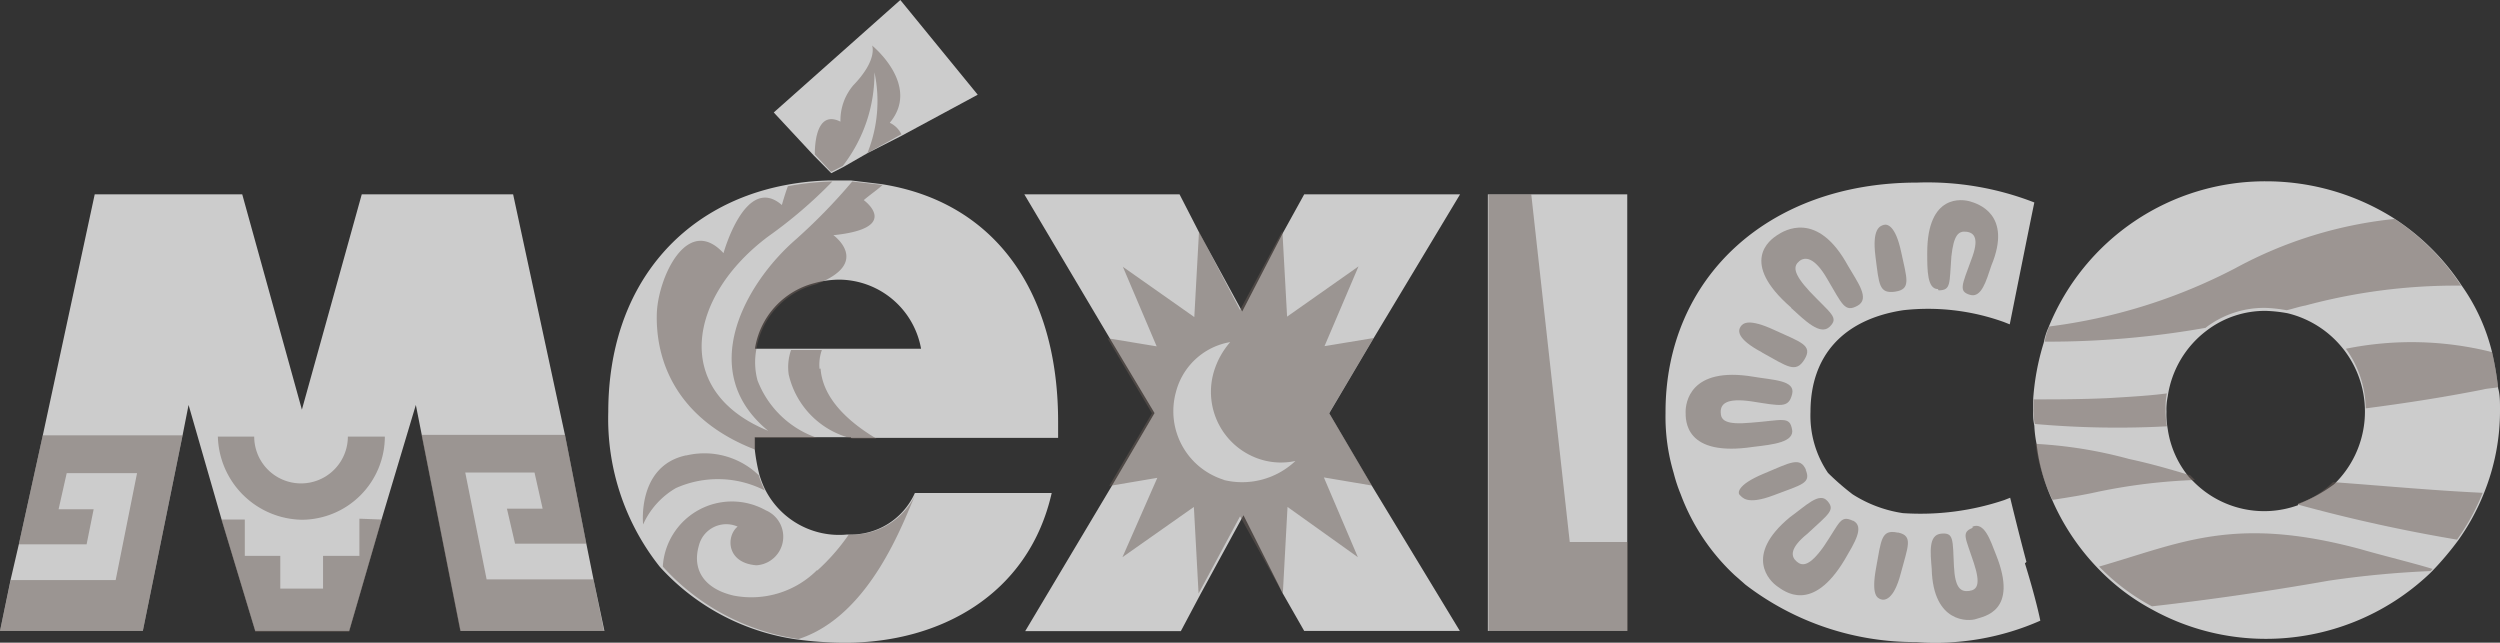 <svg xmlns="http://www.w3.org/2000/svg" viewBox="0 0 116.93 30.06"><rect x="0" y="0" width="116.93" height="30.06" fill="#333333" stroke="none"/><defs><style>.cls-1{fill:#fff;opacity:0.75;}.cls-2,.cls-4{opacity:0.5;}.cls-3,.cls-4{fill:#6b5e58;}</style></defs><title>Asset 13</title><g id="Layer_2" data-name="Layer 2"><g id="Layer_1-2" data-name="Layer 1"><g id="logo"><g id="Group_151" data-name="Group 151"><path id="Path_208" data-name="Path 208" class="cls-1" d="M116.84,18.12a14.41,14.41,0,0,0-.28-1.64,9.1,9.1,0,0,0-1.42-3.12A10.85,10.85,0,0,0,112,10.23a11.2,11.2,0,0,0-6-1.75,10.93,10.93,0,0,0-10.19,6.84,3,3,0,0,0-.22.71,11.48,11.48,0,0,0-.5,2.73v.44a2.94,2.94,0,0,0,.06.71,5.4,5.4,0,0,0,.11.88A8.51,8.51,0,0,0,96,23.42a10.85,10.85,0,0,0,2.19,3.23,10.09,10.09,0,0,0,2.47,1.86A11,11,0,0,0,106,29.88a11.12,11.12,0,0,0,7.66-3.07l.11-.11a14.45,14.45,0,0,0,1.2-1.42,10.41,10.41,0,0,0,1.2-2.19,10.26,10.26,0,0,0,.76-3.94c0-.37,0-.7-.09-1m-9.36,5.48a4.64,4.64,0,0,1-4.87-1.09l-.22-.22a4.53,4.53,0,0,1-1-2.25,4,4,0,0,1-.06-.82,2.93,2.93,0,0,1,.06-.71,4.69,4.69,0,0,1,1.81-3.07,4.5,4.5,0,0,1,2.79-.93,6.84,6.84,0,0,1,1,.11,4.73,4.73,0,0,1,2.18,8,7.12,7.12,0,0,1-1.69.93"/><path id="Path_209" data-name="Path 209" class="cls-1" d="M76.11,25.35V9.09H69.59V29.51h6.52Z"/><path id="Path_210" data-name="Path 210" class="cls-1" d="M94.78,26.28c-.38-1.42-.76-3-.76-3l-.28.11A12.33,12.33,0,0,1,89,24a6,6,0,0,1-2.35-.88,12,12,0,0,1-1.15-1,4.76,4.76,0,0,1-.82-2.85c0-2.63,1.53-4.33,4.33-4.76a10.48,10.48,0,0,1,4.71.55l.28.11s.93-4.65,1.15-5.7a13.76,13.76,0,0,0-5.48-.93c-7,0-11.77,4.49-11.77,10.73v.06a9.19,9.19,0,0,0,.38,2.79,7.45,7.45,0,0,0,.33,1h0a9.89,9.89,0,0,0,2.52,3.78h0l.5.44a13,13,0,0,0,8,2.69,12.12,12.12,0,0,0,5.8-1c-.11-.55-.38-1.59-.72-2.68"/><path id="Path_211" data-name="Path 211" class="cls-1" d="M27.76,27.1l-.33-1.64-1-5.09L24,9.09H16.92l-2.8,10.07L11.33,9.09H4.43L2,20.37.88,25.46.5,27.1,0,29.51H6.68l1.86-9.15.28-1.42,1.53,5.31,1.59,5.26h4.39l1.53-5.26,1.59-5.31.28,1.42,1.81,9.15h6.73Z"/><path id="Path_212" data-name="Path 212" class="cls-1" d="M39.8,20.48h9.69v-.76c0-6.13-3-10.29-8.27-11.11L39.8,8.44h-1a12.37,12.37,0,0,0-2.08.22c-4.87.93-8.27,4.76-8.27,10.62a11.12,11.12,0,0,0,2.41,7.23,10.64,10.64,0,0,0,6.35,3.39,16.94,16.94,0,0,0,2.35.16c4.33,0,8.54-2.19,9.63-7h-6.4A3.28,3.28,0,0,1,39.69,25h-.06a3.88,3.88,0,0,1-3.83-2.08,4.54,4.54,0,0,1-.28-.71A8.59,8.59,0,0,1,35.3,21v-.55H39.8v.06Zm3.29-4.17H35.31a3.76,3.76,0,0,1,2.79-3.07,4.4,4.4,0,0,1,1.2-.16,3.92,3.92,0,0,1,3.78,3.23"/><path id="Path_213" data-name="Path 213" class="cls-1" d="M38.88,8.1l.55-.28,1.15-.66,1.59-.81,3.56-1.92L42.11,0,36.19,5.26l1.86,2Z"/><path id="Path_214" data-name="Path 214" class="cls-1" d="M64.17,22.73l-2-3.4,2.07-3.5,4.05-6.74H61l-1,1.81L58.1,14.57l-2-3.67-.93-1.81H47.91l4,6.74L54,19.32,52,22.73l-4.05,6.79h7.28l.93-1.75,2-3.67L60,27.76l1,1.75h7.28Z"/><g class="cls-2"><path id="Path_215" data-name="Path 215" class="cls-3" d="M103.16,15.33a4.5,4.5,0,0,1,2.79-.93,6.81,6.81,0,0,1,1,.11c.28-.06.55-.16.88-.22a27,27,0,0,1,7.28-.93A10.85,10.85,0,0,0,112,10.24a19.77,19.77,0,0,0-7.44,2.3,25.76,25.76,0,0,1-8.71,2.73,3,3,0,0,0-.22.71,42.24,42.24,0,0,0,7.55-.65"/><path id="Path_217" data-name="Path 217" class="cls-3" d="M101.35,19.93a4,4,0,0,1-.06-.82,2.94,2.94,0,0,1,.06-.71c-.82.11-1.75.16-2.73.22-1.31.06-2.47.06-3.51.06v.44a2.93,2.93,0,0,0,.06.71,43.86,43.86,0,0,0,6.18.11"/><path id="Path_218" data-name="Path 218" class="cls-3" d="M113.67,26.72l.11-.11c-1.1-.33-2.25-.6-3.39-.93-5.92-1.59-8.38-.28-12.21.82a10.09,10.09,0,0,0,2.47,1.86c2.47-.28,5.2-.66,8.27-1.2a45.45,45.45,0,0,1,4.77-.45"/><path id="Path_219" data-name="Path 219" class="cls-3" d="M102.66,22.45l-.22-.22c-.93-.28-1.86-.55-2.85-.76a20.77,20.77,0,0,0-4.38-.71A8.51,8.51,0,0,0,96,23.38c.71-.11,1.42-.22,2.13-.38a26.86,26.86,0,0,1,4.55-.55"/><path id="Path_220" data-name="Path 220" class="cls-3" d="M107.48,23.6a75,75,0,0,0,7.44,1.64,10.4,10.4,0,0,0,1.2-2.19c-2.35-.11-4.65-.33-7-.5a4.22,4.22,0,0,1-1.64,1"/><path id="Path_216" data-name="Path 216" class="cls-3" d="M109.72,16.31a4.88,4.88,0,0,1,.93,2.79c1.7-.22,3.56-.5,5.48-.88.22-.06.5-.06.71-.11a14.42,14.42,0,0,0-.28-1.64,15.42,15.42,0,0,0-6.83-.16"/></g><path id="Path_221" data-name="Path 221" class="cls-4" d="M73.42,25.35,71.62,9.09h-2V29.51h6.52V25.35Z"/><path id="Path_222" data-name="Path 222" class="cls-4" d="M83.82,20.1c-.11-.66-.44-.44-1.92-.33-1.2.11-1.42-.11-1.42-.5s.28-.66,1.42-.5c1.42.22,1.75.33,1.92-.33s-.88-.66-1.81-.82c-3-.5-3.17,1.26-3.17,1.64s-.06,2.13,3.17,1.64c.94-.11,1.92-.22,1.81-.82"/><path id="Path_223" data-name="Path 223" class="cls-4" d="M82.4,16.48c1.2.66,1.59,1,2,.33S84.21,16,83,15.44s-1.48-.33-1.59-.16-.22.55,1,1.2"/><path id="Path_224" data-name="Path 224" class="cls-4" d="M83.77,14.4c.66.6,1.37,1.31,1.81.88s.06-.6-.93-1.64c-.82-.88-.76-1.2-.5-1.42s.71-.22,1.31.82c.71,1.2.82,1.59,1.42,1.26s0-1.1-.44-1.86C85,9.8,83.44,10.79,83.12,11s-1.81,1.25.66,3.39"/><path id="Path_225" data-name="Path 225" class="cls-4" d="M88.64,13.64c.76-.11.55-.6.28-1.86s-.66-1.31-.82-1.26-.55.16-.38,1.48.16,1.75.93,1.64"/><path id="Path_226" data-name="Path 226" class="cls-4" d="M88.75,24.91c-.76-.16-.76.33-1,1.64s.06,1.42.22,1.48.6.06.93-1.2.6-1.76-.11-1.92"/><path id="Path_227" data-name="Path 227" class="cls-4" d="M86.67,24.36c-.6-.28-.6.06-1.37,1.2-.66.93-1,.93-1.26.71s-.38-.6.5-1.31c1-.93,1.31-1.1.93-1.53s-1,.22-1.75.76c-2.19,1.81-.93,3-.6,3.23s1.64,1.31,3.17-1.26c.44-.76.94-1.53.38-1.81"/><path id="Path_228" data-name="Path 228" class="cls-4" d="M84.48,22c-.28-.66-.71-.38-2,.16s-1.2.93-1.1,1,.28.5,1.59,0,1.76-.55,1.48-1.2"/><path id="Path_229" data-name="Path 229" class="cls-4" d="M90.67,13.58c.6,0,.5-.33.6-1.59.11-1,.33-1.2.71-1.15s.6.33.22,1.31c-.44,1.2-.6,1.48-.06,1.64s.76-.66,1-1.37c1-2.41-.66-2.9-1-3s-2-.38-2,2.41c0,.81,0,1.69.5,1.69"/><path id="Path_230" data-name="Path 230" class="cls-4" d="M92.26,24.69c-.54.22-.33.44.06,1.64.33,1,.16,1.26-.22,1.31s-.66-.11-.71-1.15c-.06-1.26,0-1.59-.6-1.53s-.5.88-.44,1.64c.06,2.57,1.75,2.47,2.08,2.35s2-.33.93-3c-.28-.72-.55-1.54-1.1-1.32"/><path id="Path_231" data-name="Path 231" class="cls-4" d="M14.13,24.31A3.9,3.9,0,0,0,18,20.42H16.27a2.19,2.19,0,0,1-4.38,0h-1.7a4,4,0,0,0,3.94,3.89"/><path id="Path_232" data-name="Path 232" class="cls-4" d="M21.52,29.51h6.73l-.49-2.41h-5l-1-5H25l.38,1.69H23.71l.38,1.64h3.34l-1-5.09H19.71Z"/><path id="Path_233" data-name="Path 233" class="cls-4" d="M.88,25.46H4.05l.33-1.64H2.74l.38-1.69H6.41l-1,5H.5L0,29.51H6.68l1.86-9.15H2Z"/><path id="Path_234" data-name="Path 234" class="cls-4" d="M16.81,24.26V26h-1.7v1.53h-2V26H11.45v-1.7h-1.1l1.59,5.26h4.39l1.53-5.26Z"/><g class="cls-2"><path id="Path_235" data-name="Path 235" class="cls-3" d="M41.61,5.75c1.48-1.76-.82-3.62-.82-3.62s.28.66-.88,1.86a2.53,2.53,0,0,0-.6,1.7c-1-.5-1.2.71-1.2,1.53l.76.82.55-.28a7.06,7.06,0,0,0,1.48-4.38,6.5,6.5,0,0,1-.33,3.78l1.59-.88a1.14,1.14,0,0,0-.55-.54"/><path id="Path_236" data-name="Path 236" class="cls-3" d="M35.43,17.79a3.27,3.27,0,0,1-.06-1.42h0a3.76,3.76,0,0,1,2.79-3.07c2.63-1,.82-2.3.82-2.3,3.23-.33,1.42-1.64,1.42-1.64.33-.28.66-.5.88-.71l-1.42-.16a26.38,26.38,0,0,1-2.73,2.79c-2.25,2-4.6,6.08-1.2,8.87-4.55-1.86-3.73-6.3,0-9.09a21.48,21.48,0,0,0,3-2.57,12.37,12.37,0,0,0-2.08.22c-.16.44-.28.88-.28.88-1.7-1.48-2.73,2.25-2.73,2.25C32.14,10,30.77,13,30.72,14.68c-.06,2.41,1.1,5,4.6,6.35v-.55h2.9a4.56,4.56,0,0,1-2.79-2.69"/><path id="Path_237" data-name="Path 237" class="cls-3" d="M38.33,17.25a2.09,2.09,0,0,1,.11-.88H37a2.43,2.43,0,0,0-.11,1.15,4,4,0,0,0,3,3H41c-1.09-.65-2.51-1.75-2.62-3.28"/><path id="Path_238" data-name="Path 238" class="cls-3" d="M32.08,21.3c-2.3.5-2,3.23-2,3.23a3.74,3.74,0,0,1,1.53-1.7,4.81,4.81,0,0,1,4.16.11,4.54,4.54,0,0,1-.28-.71,3.66,3.66,0,0,0-3.38-.93"/><path id="Path_239" data-name="Path 239" class="cls-3" d="M38.22,26.66a4.35,4.35,0,0,1-3.89,1.2c-1.26-.28-2-1.1-1.64-2.35a1.32,1.32,0,0,1,1.81-.88c-.54.44-.54,1.7.88,1.81a1.34,1.34,0,0,0,.44-2.57A3.24,3.24,0,0,0,31,26.5a10.64,10.64,0,0,0,6.35,3.39c3.39-1.1,4.93-5.58,5.48-6.79A3.28,3.28,0,0,1,39.7,25a9.59,9.59,0,0,1-1.48,1.69"/></g><path id="Path_240" data-name="Path 240" class="cls-4" d="M63.51,26.06l-1.59-3.73,2.25.38-2-3.39,2.08-3.51-2.3.38,1.59-3.73-3.34,2.35-.22-4L58,14.5l-1.92-3.67-.22,4-3.34-2.35L54.1,16.2l-2.3-.38,2.08,3.51-2,3.4,2.25-.38L52.5,26.06l3.34-2.35.22,4.05L58,24.15l2,3.61.22-4.05Zm-6.24-3.61A3.36,3.36,0,0,1,55,18.34,3.17,3.17,0,0,1,57.54,16a3.73,3.73,0,0,0-.76,1.37A3.31,3.31,0,0,0,59,21.5h0a3.18,3.18,0,0,0,1.59.06,3.62,3.62,0,0,1-3.39.88"/></g></g></g></g></svg>